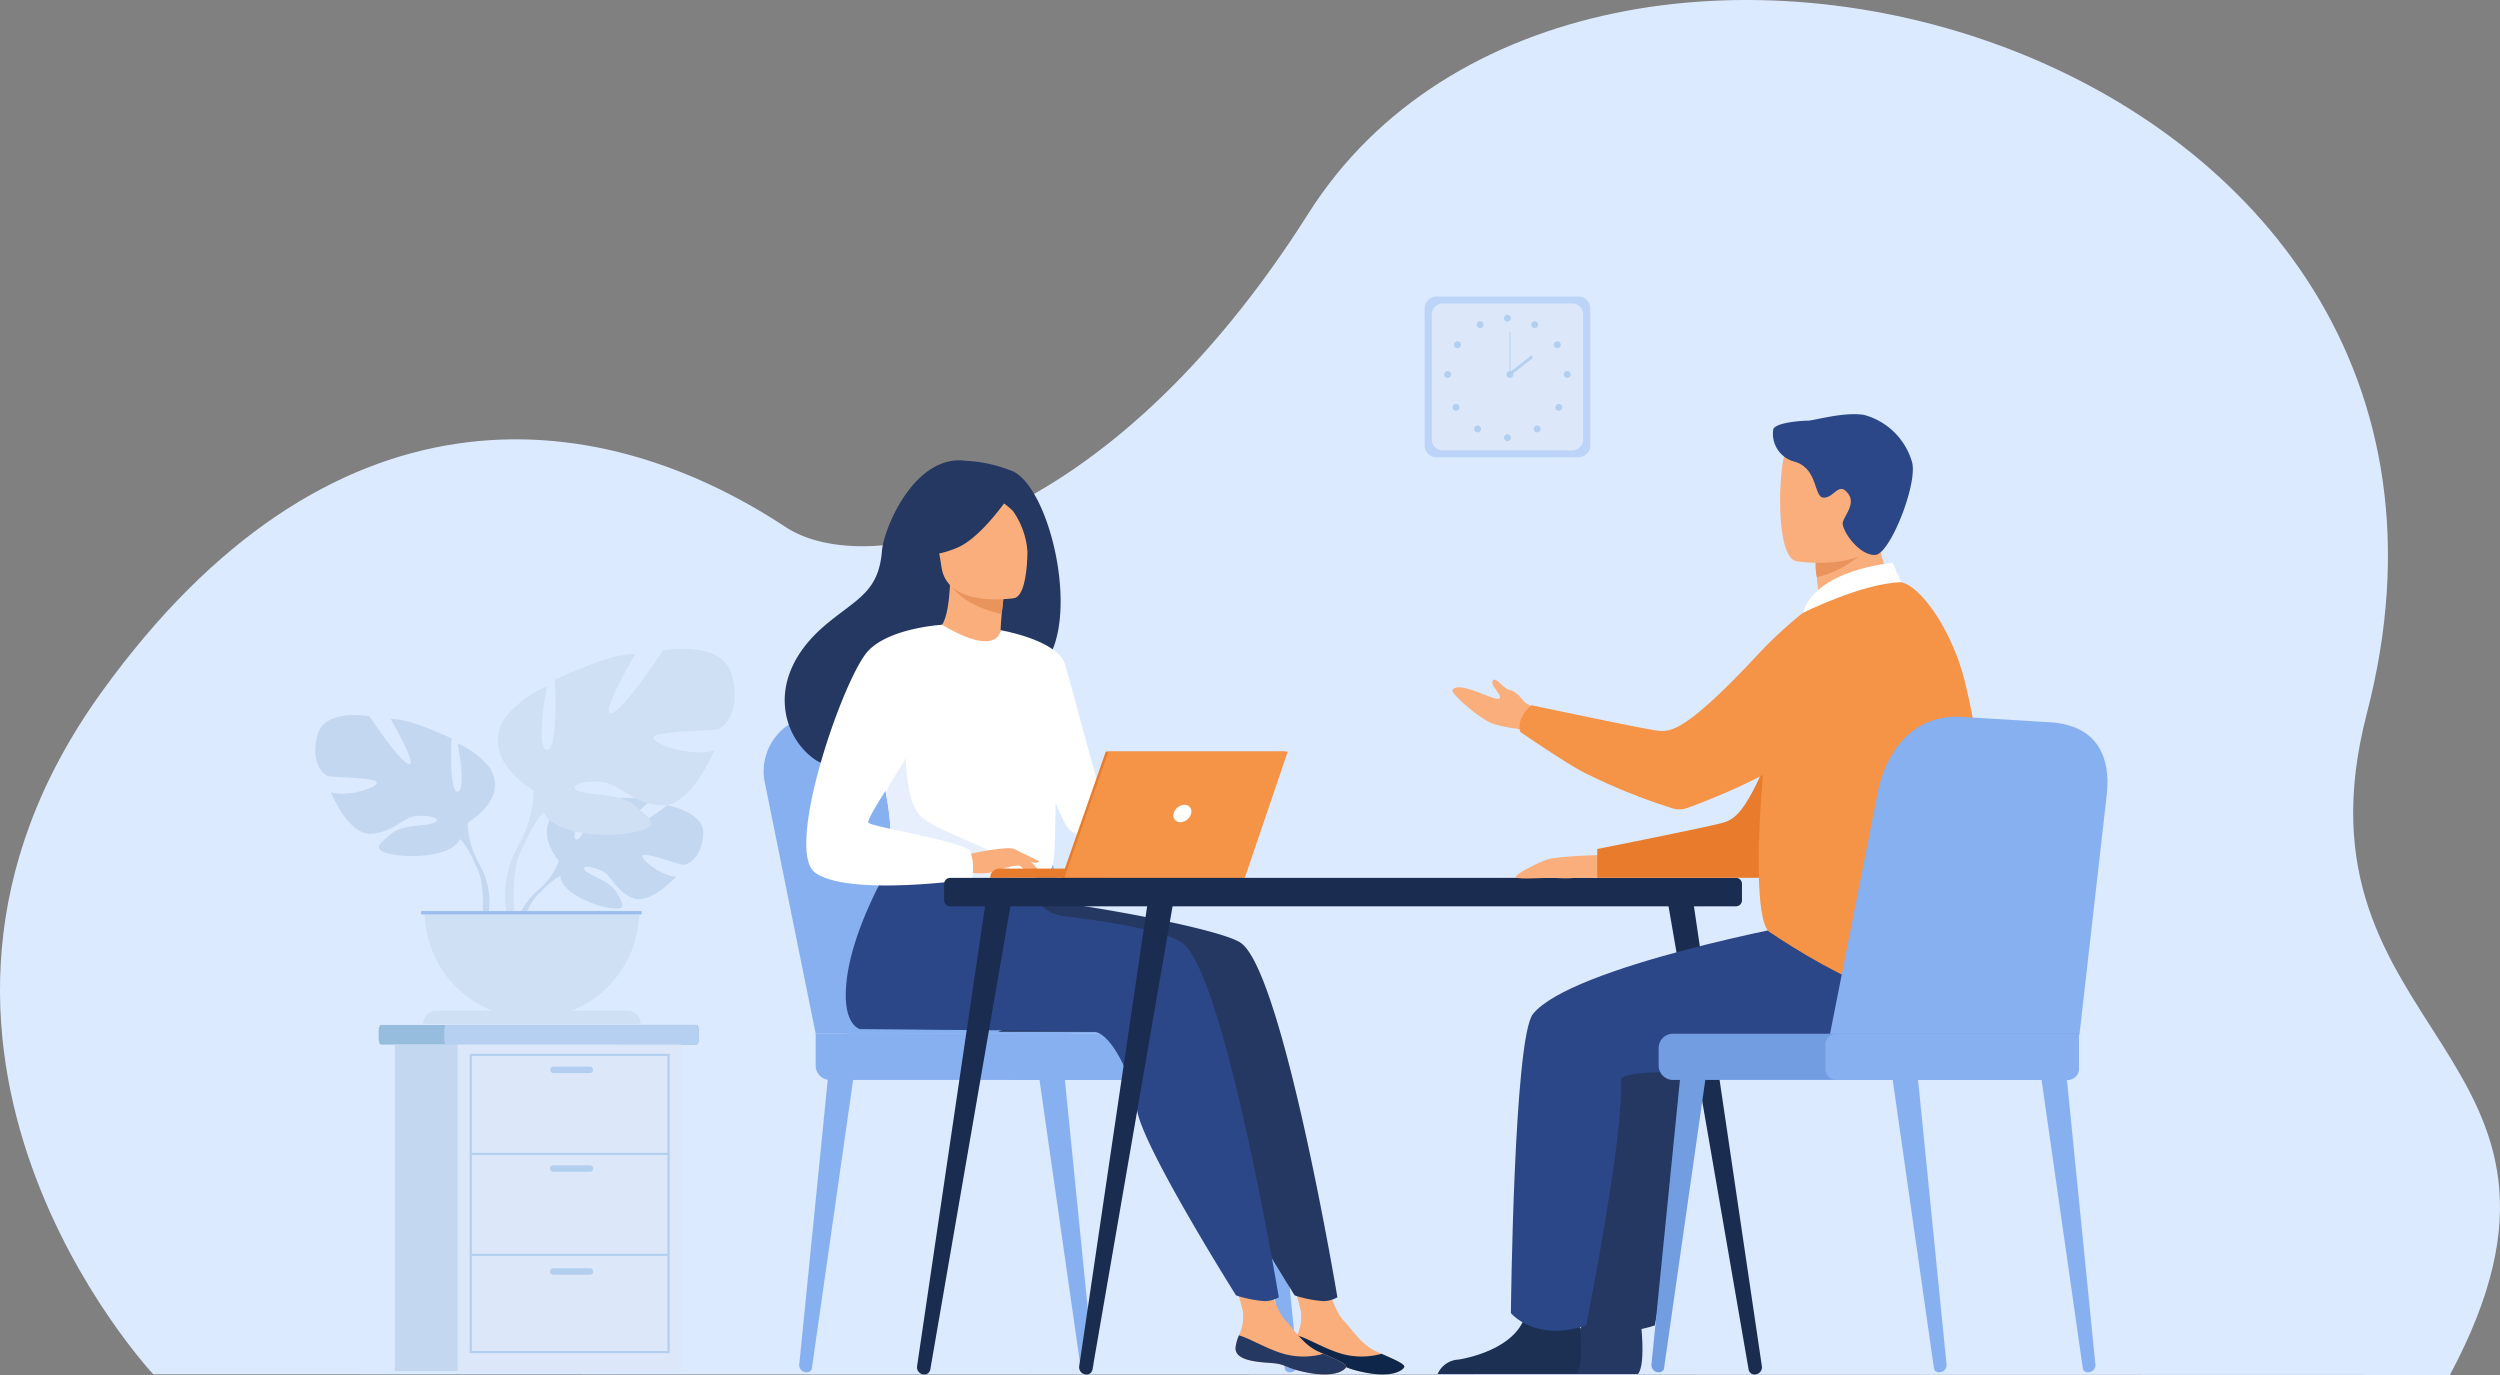 <svg xmlns="http://www.w3.org/2000/svg" width="224.912" height="123.702" viewBox="0 0 224.912 123.702">
  <rect x="0" y="0" width="224.912" height="123.702" fill="#808080" stroke="none"/>
  <g id="Group_65705" data-name="Group 65705" transform="translate(-265.164 -1699.79)">
    <path id="Path_15660" data-name="Path 15660" d="M13.792,144.648S-13.841,115.19,9.119,83.3C29.491,55,53.242,56.936,70.667,68.419c7.422,4.891,28.82.6,47.033-28.19C142.537.963,228.631,24.778,212.933,85.189c-7.6,29.235,23.119,30.3,7.468,59.521Z" transform="translate(265.164 1678.781)" fill="#dceaff"/>
    <g id="Group_65697" data-name="Group 65697" transform="translate(293.524 1726.468)">
      <path id="Path_15363" data-name="Path 15363" d="M115.7,223.4s-2.35-2.742-.145-4.483a6.254,6.254,0,0,1,2.924-.9s-1.861,3.121-1.259,3.431,1.823-3.627,1.823-3.627,3.665-.355,4.845.212c0,0-3.134,2.564-2.474,2.717s4.045-2.364,4.045-2.364,3.411.581,3.23,2.662-1.357,2.724-1.874,2.668-3.539-1.209-3.6-.786,1.753,1.807,3.027,1.872c0,0-2.405,2.653-4,1.887s-1.735-1.979-2.731-2.434-1.847-.454-1.436.01,2.215.915,2.785,1.923,1.081,1.688-.573,1.439-4.342-1.459-4.46-2.845Z" transform="translate(-93.776 -172.611)" fill="#c3d7f0"/>
      <path id="Path_15364" data-name="Path 15364" d="M124.415,230.125s-9.266-.357-11.312,2.293a6.7,6.7,0,0,1-1.845,2.589l-.217.592s1.606-1.693,2.18-1.8c0,0-.9-3.283,11.194-3.679" transform="translate(-91.174 -181.633)" fill="#c3d7f0"/>
      <path id="Path_15365" data-name="Path 15365" d="M106.153,247.476a5.819,5.819,0,0,0-2.127,4.1l.361.032s.635-2.718,1.783-3.78-.017-.351-.017-.351" transform="translate(-86.069 -194.102)" fill="#c3d7f0"/>
      <path id="Path_15366" data-name="Path 15366" d="M51.79,200.053s3.738-2.093,1.994-4.935a7.42,7.42,0,0,0-2.891-2.193s.8,4.237,0,4.336-.548-4.785-.548-4.785-3.937-1.894-5.483-1.745c0,0,2.442,4.137,1.645,4.037s-3.539-4.286-3.539-4.286-4.037-.748-4.685,1.645.4,3.589,1,3.738,4.436.1,4.336.6-2.691,1.3-4.137.847c0,0,1.6,3.938,3.689,3.738s2.741-1.5,4.037-1.6,2.243.249,1.595.6-2.841.114-3.888,1-1.894,1.438.05,1.837,5.433.15,6.131-1.346Z" transform="translate(-38.078 -152.717)" fill="#c3d7f0"/>
      <path id="Path_15367" data-name="Path 15367" d="M45.6,199.565s10.467,3.389,11.663,7.178a7.952,7.952,0,0,0,1,3.638v.748s-1.1-2.542-1.695-2.891c0,0,2.343-3.29-10.966-8.673" transform="translate(-43.553 -159.406)" fill="#c3d7f0"/>
      <path id="Path_15368" data-name="Path 15368" d="M90.762,238.046a6.9,6.9,0,0,1,.694,5.435l-.415-.112s.4-3.287-.442-4.94.163-.384.163-.384" transform="translate(-76.053 -187.071)" fill="#c3d7f0"/>
      <path id="Path_15369" data-name="Path 15369" d="M101.623,181.216s-4.928-2.76-2.628-6.5a9.781,9.781,0,0,1,3.811-2.891s-1.051,5.585,0,5.716.723-6.308.723-6.308,5.19-2.5,7.227-2.3c0,0-3.219,5.453-2.168,5.322s4.665-5.65,4.665-5.65,5.322-.986,6.176,2.168-.525,4.731-1.314,4.928-5.848.132-5.716.789,3.548,1.708,5.454,1.117c0,0-2.1,5.191-4.862,4.928s-3.613-1.971-5.322-2.1-2.957.329-2.1.789,3.745.151,5.125,1.324,2.5,1.9-.066,2.421-7.162.2-8.081-1.774Z" transform="translate(-81.963 -136.767)" fill="#d0e0f4"/>
      <path id="Path_15370" data-name="Path 15370" d="M122.143,180.574s-13.8,4.468-15.375,9.461a10.484,10.484,0,0,1-1.314,4.8v.986s1.446-3.351,2.234-3.811c0,0-3.088-4.336,14.455-11.432" transform="translate(-87.108 -145.586)" fill="#d0e0f4"/>
      <path id="Path_15371" data-name="Path 15371" d="M102.01,231.3a9.1,9.1,0,0,0-.915,7.165l.548-.147s-.531-4.332.582-6.511-.215-.506-.215-.506" transform="translate(-83.664 -182.053)" fill="#d0e0f4"/>
      <path id="Path_15372" data-name="Path 15372" d="M83.873,264.779a9.653,9.653,0,0,0,9.653-9.653H74.22a9.653,9.653,0,0,0,9.653,9.653" transform="translate(-64.379 -199.839)" fill="#d0e0f4"/>
      <path id="Path_15373" data-name="Path 15373" d="M93.3,289.2H73.729a1.191,1.191,0,0,1,1.191-1.191H92.11A1.191,1.191,0,0,1,93.3,289.2Z" transform="translate(-64.022 -223.767)" fill="#d0e0f4"/>
      <rect id="Rectangle_3871" data-name="Rectangle 3871" width="19.842" height="0.296" transform="translate(9.524 55.287)" fill="#9bbdf0"/>
      <path id="Path_15374" data-name="Path 15374" d="M281.454,336.209h.048a.648.648,0,0,0,.655-.693l-2.6-25.986-2.271.2,3.736,26.125a.423.423,0,0,0,.434.351" transform="translate(-212.152 -239.43)" fill="#87b0f0"/>
      <path id="Path_15375" data-name="Path 15375" d="M198.7,336.209h-.048a.648.648,0,0,1-.655-.693l2.6-25.986,2.271.2-3.736,26.125a.423.423,0,0,1-.434.351" transform="translate(-154.452 -239.43)" fill="#87b0f0"/>
      <path id="Path_15376" data-name="Path 15376" d="M348.871,336.209h.048a.648.648,0,0,0,.655-.693l-2.6-25.986-2.271.2,3.736,26.125a.422.422,0,0,0,.434.351" transform="translate(-261.213 -239.43)" fill="#87b0f0"/>
      <path id="Path_15377" data-name="Path 15377" d="M190.857,219.088l-4.619-22.808a5.055,5.055,0,0,1,5.289-5.836l8.907.2a7.036,7.036,0,0,1,6.6,5.079l6.757,23.361Z" transform="translate(-145.834 -152.768)" fill="#87b0f0"/>
      <path id="Path_15378" data-name="Path 15378" d="M201.119,219.088,196.5,196.28a5.054,5.054,0,0,1,5.289-5.836l8.907.2a7.037,7.037,0,0,1,6.6,5.079l6.757,23.361Z" transform="translate(-153.303 -152.768)" fill="#87b0f0"/>
      <path id="Path_15379" data-name="Path 15379" d="M204.717,299.808h35.241a1.291,1.291,0,0,0,1.287-1.287v-1.585a1.291,1.291,0,0,0-1.287-1.287H203.43v2.873a1.291,1.291,0,0,0,1.287,1.287" transform="translate(-158.408 -229.328)" fill="#87b0f0"/>
      <path id="Path_15380" data-name="Path 15380" d="M266.123,299.808h22.465a1.04,1.04,0,0,0,1.037-1.037v-2.086a1.04,1.04,0,0,0-1.037-1.037H266.123a1.04,1.04,0,0,0-1.037,1.037v2.086a1.04,1.04,0,0,0,1.037,1.037" transform="translate(-203.276 -229.328)" fill="#87b0f0"/>
      <path id="Path_15381" data-name="Path 15381" d="M87.872,293.235v.778c0,.272-.088.495-.2.495h-28.4c-.108,0-.2-.222-.2-.495v-.778c0-.272.088-.495.2-.495h28.4c.108,0,.2.223.2.495" transform="translate(-53.365 -227.211)" fill="#96bcde"/>
      <path id="Path_15382" data-name="Path 15382" d="M103.6,293.235v.778c0,.272-.081.495-.18.495H80.878c-.1,0-.18-.222-.18-.495v-.778c0-.272.081-.495.18-.495h22.543c.1,0,.18.223.18.495" transform="translate(-69.093 -227.211)" fill="#b5d0f0"/>
      <rect id="Rectangle_3872" data-name="Rectangle 3872" width="20.159" height="29.383" transform="translate(7.162 67.297)" fill="#c3d7f0"/>
      <rect id="Rectangle_3873" data-name="Rectangle 3873" width="20.159" height="29.383" transform="translate(12.811 67.297)" fill="#dce7f9"/>
      <path id="Path_15383" data-name="Path 15383" d="M107.1,329.213H89.106V302.282H107.1Zm-17.8-.194h17.6V302.476H89.3Z" transform="translate(-75.212 -234.155)" fill="#b3cfef"/>
      <rect id="Rectangle_3874" data-name="Rectangle 3874" width="17.798" height="0.194" transform="translate(13.991 77.036)" fill="#b3cfef"/>
      <rect id="Rectangle_3875" data-name="Rectangle 3875" width="17.798" height="0.194" transform="translate(13.991 86.118)" fill="#b3cfef"/>
      <path id="Path_15384" data-name="Path 15384" d="M119.239,307.1h-3.3a.292.292,0,0,1,0-.583h3.3a.292.292,0,0,1,0,.583" transform="translate(-94.524 -237.239)" fill="#b3cfef"/>
      <path id="Path_15385" data-name="Path 15385" d="M119.239,339.722h-3.3a.291.291,0,0,1,0-.583h3.3a.291.291,0,0,1,0,.583" transform="translate(-94.524 -260.977)" fill="#b3cfef"/>
      <path id="Path_15386" data-name="Path 15386" d="M119.239,373.727h-3.3a.291.291,0,0,1,0-.583h3.3a.291.291,0,1,1,0,.583" transform="translate(-94.524 -285.723)" fill="#b3cfef"/>
      <path id="Path_15387" data-name="Path 15387" d="M418.462,66.54H405.684a1.07,1.07,0,0,1-1.066-1.067V53.141a1.069,1.069,0,0,1,1.066-1.067h12.778a1.07,1.07,0,0,1,1.066,1.067V65.473a1.07,1.07,0,0,1-1.066,1.067" transform="translate(-304.816 -52.074)" fill="#bcd4f8"/>
      <path id="Path_15388" data-name="Path 15388" d="M419.635,67.588H407.964a.977.977,0,0,1-.974-.974V55.349a.977.977,0,0,1,.974-.974h11.671a.977.977,0,0,1,.974.974V66.613a.977.977,0,0,1-.974.974" transform="translate(-306.542 -53.748)" fill="#dce7f9"/>
      <path id="Path_15389" data-name="Path 15389" d="M430.865,58.4a.309.309,0,1,1,.309.309.309.309,0,0,1-.309-.309" transform="translate(-323.916 -56.452)" fill="#b3cfef"/>
      <path id="Path_15390" data-name="Path 15390" d="M439.915,60.4a.309.309,0,1,1,.12.42.309.309,0,0,1-.12-.42" transform="translate(-330.474 -58.02)" fill="#b3cfef"/>
      <path id="Path_15391" data-name="Path 15391" d="M447.483,66.926a.309.309,0,1,1-.092.427.309.309,0,0,1,.092-.427" transform="translate(-335.907 -62.846)" fill="#b3cfef"/>
      <path id="Path_15392" data-name="Path 15392" d="M450.919,76.7a.309.309,0,1,1-.309.309.309.309,0,0,1,.309-.309" transform="translate(-338.285 -69.996)" fill="#b3cfef"/>
      <path id="Path_15393" data-name="Path 15393" d="M448.353,87.65a.309.309,0,1,1-.437,0,.309.309,0,0,1,.437,0" transform="translate(-336.259 -77.898)" fill="#b3cfef"/>
      <path id="Path_15394" data-name="Path 15394" d="M441.229,94.792a.309.309,0,1,1-.437,0,.309.309,0,0,1,.437,0" transform="translate(-331.075 -83.095)" fill="#b3cfef"/>
      <path id="Path_15395" data-name="Path 15395" d="M430.865,97.891a.309.309,0,1,1,.309.309.309.309,0,0,1-.309-.309" transform="translate(-323.916 -85.191)" fill="#b3cfef"/>
      <path id="Path_15396" data-name="Path 15396" d="M422.4,60.4a.309.309,0,1,0-.12.42.309.309,0,0,0,.12-.42" transform="translate(-317.333 -58.02)" fill="#b3cfef"/>
      <path id="Path_15397" data-name="Path 15397" d="M414.829,66.926a.309.309,0,1,0,.092.427.309.309,0,0,0-.092-.427" transform="translate(-311.9 -62.846)" fill="#b3cfef"/>
      <path id="Path_15398" data-name="Path 15398" d="M411.392,76.7a.309.309,0,1,0,.309.309.309.309,0,0,0-.309-.309" transform="translate(-309.521 -69.996)" fill="#b3cfef"/>
      <path id="Path_15399" data-name="Path 15399" d="M413.959,87.65a.309.309,0,1,0,.437,0,.309.309,0,0,0-.437,0" transform="translate(-311.548 -77.898)" fill="#b3cfef"/>
      <path id="Path_15400" data-name="Path 15400" d="M421.082,94.792a.309.309,0,1,0,.437,0,.309.309,0,0,0-.437,0" transform="translate(-316.731 -83.095)" fill="#b3cfef"/>
      <path id="Path_15401" data-name="Path 15401" d="M431.694,77.01a.309.309,0,1,1,.309.309.309.309,0,0,1-.309-.309" transform="translate(-324.52 -69.996)" fill="#b3cfef"/>
      <rect id="Rectangle_3876" data-name="Rectangle 3876" width="0.084" height="3.859" transform="translate(107.441 3.156)" fill="#b3cfef"/>
      <rect id="Rectangle_3877" data-name="Rectangle 3877" width="2.601" height="0.253" transform="matrix(0.786, -0.618, 0.618, 0.786, 107.366, 6.91)" fill="#b3cfef"/>
      <path id="Path_15402" data-name="Path 15402" d="M278.016,276.665a12.378,12.378,0,0,1-4.3,4.6h-9.976s15.735-7.13,14.28-4.6" transform="translate(-202.293 -215.118)" fill="#243862"/>
      <path id="Path_15403" data-name="Path 15403" d="M360.039,379.333c-.108,1.047,1.348,1.317,3.036,1.419s1.174.443,3.485.887,3.245-.179,3.416-.491c.152-.276-.919-.721-2.061-1.224-.144-.063-.288-.127-.432-.192-1.285-.581-2-1.747-2.992-2.831-.942-1.027-1.813-4.292-1.813-4.292l-3.139-.706s.852,2.939,1.145,4.194a3.877,3.877,0,0,1-.346,2.181,4.119,4.119,0,0,0-.3,1.055" transform="translate(-272.012 -284.82)" fill="#faae7c"/>
      <path id="Path_15404" data-name="Path 15404" d="M364.392,397.79c1.688.1,1.174.443,3.485.887s3.245-.179,3.416-.49c.152-.276-.919-.722-2.061-1.224l-.018.019a6.593,6.593,0,0,1-3.507,0c-1.527-.432-3-1.363-4.05-1.67a4.116,4.116,0,0,0-.3,1.055c-.108,1.047,1.348,1.317,3.036,1.419" transform="translate(-273.329 -301.857)" fill="#0d264a"/>
      <path id="Path_15405" data-name="Path 15405" d="M263,240.56c-1.689-1.186-12.861-3.3-18.563-3.912l-6.3-5.47s-5.364,7.945-5.407,14.023c-.02,2.834,1.286,3.115,1.286,3.116s20.2.15,21.087.241c1.45.15,3.362,3.76,3.839,7.049s8.9,16.665,8.9,16.665a10.563,10.563,0,0,0,2.569.515,2.567,2.567,0,0,0,1.278-.344s-4.881-29.209-8.69-31.883" transform="translate(-179.729 -182.411)" fill="#243862"/>
      <path id="Path_15406" data-name="Path 15406" d="M340.847,379.333c-.108,1.047,1.348,1.317,3.036,1.419s1.174.443,3.485.887,3.245-.179,3.416-.491c.152-.276-.92-.721-2.061-1.224-.143-.063-.288-.127-.431-.192-1.285-.581-2-1.747-2.992-2.831-.942-1.027-1.813-4.292-1.813-4.292l-3.139-.706s.852,2.939,1.145,4.194a3.874,3.874,0,0,1-.345,2.181,4.119,4.119,0,0,0-.3,1.055" transform="translate(-258.046 -284.82)" fill="#faae7c"/>
      <path id="Path_15407" data-name="Path 15407" d="M345.2,397.79c1.688.1,1.174.443,3.485.887s3.245-.179,3.416-.49c.152-.276-.919-.722-2.061-1.224l-.018.019a6.593,6.593,0,0,1-3.507,0c-1.527-.432-3-1.363-4.05-1.67a4.118,4.118,0,0,0-.3,1.055c-.108,1.047,1.348,1.317,3.036,1.419" transform="translate(-259.364 -301.857)" fill="#243862"/>
      <path id="Path_15408" data-name="Path 15408" d="M243.64,240.56c-1.468-1.03-5.881-1.829-10.752-2.422a3.278,3.278,0,0,1-2.782-2.46l-11.33-4.5s-5.365,7.945-5.407,14.023c-.019,2.834,1.286,3.115,1.286,3.116s20.2.15,21.087.241c1.45.15,3.362,3.76,3.839,7.049s8.9,16.665,8.9,16.665a10.563,10.563,0,0,0,2.569.515,2.568,2.568,0,0,0,1.278-.344s-4.882-29.209-8.69-31.883" transform="translate(-165.64 -182.411)" fill="#2b4787"/>
      <path id="Path_15409" data-name="Path 15409" d="M213.794,107.218a12.815,12.815,0,0,0-4.311-.98c-4.606-.619-7.378,6.074-7.541,8.1-.3,3.738-2.278,4.308-5.061,6.649-5.581,4.694-3.944,10.148-.893,12.175,1.831,1.216,5.058,0,5.058,0,.045.032,8.826-4.909,13.155-7.292,6.489-.922,3.561-16.57-.407-18.654" transform="translate(-150.956 -91.461)" fill="#243862"/>
      <path id="Path_15410" data-name="Path 15410" d="M248.872,152.97a5.723,5.723,0,0,1-3.539.457c-1.4-.463-2.64-2.575-2.62-2.579.609-.088,1.228-.689,1.4-4.25l.27.068,4.535,1.147s-.179,1.437-.253,2.8c-.062,1.141-.05,2.226.205,2.362" transform="translate(-186.995 -120.861)" fill="#faae7c"/>
      <path id="Path_15411" data-name="Path 15411" d="M253.045,148.817s0,.3-.17,1.633c-2.565-.647-3.7-1.5-4.494-2.471Z" transform="translate(-191.119 -121.865)" fill="#e9935d"/>
      <path id="Path_15412" data-name="Path 15412" d="M249.958,125.194s-6,.977-6.549-2.768-1.7-6.14,2.11-6.922,4.762.537,5.25,1.743.734,7.6-.812,7.948" transform="translate(-187.064 -98.062)" fill="#faae7c"/>
      <path id="Path_15413" data-name="Path 15413" d="M245.614,113.766s-2.724,4.3-5.155,5.318-3.626.5-3.626.5a10.238,10.238,0,0,0,1.394-3.929,1.844,1.844,0,0,1,1.139-1.482c1.745-.7,5.12-1.8,6.248-.408" transform="translate(-182.715 -96.481)" fill="#243862"/>
      <path id="Path_15414" data-name="Path 15414" d="M260.3,114.009a9.491,9.491,0,0,1,2.254,1.586,7.29,7.29,0,0,1,1.315,3.651s.787-4.323-.853-5.809c-1.74-1.576-2.716.572-2.716.572" transform="translate(-199.79 -96.309)" fill="#243862"/>
      <path id="Path_15415" data-name="Path 15415" d="M239.758,172.247c-.182,12.192-.05,9.644-1.384,10.8a5.118,5.118,0,0,1-2.414.523c-3.738.248-10.31-.368-10.56-1.059-.862-2.391-.254-3.133-.973-6.793-.075-.389-.168-.811-.277-1.269-.6-2.514-1.184-3.369.944-7.407,1.93-3.658,4.2-6.63,4.38-6.523,5.092,3.023,5.266.489,5.266.489s5.106,5.291,5.017,11.238" transform="translate(-173.082 -130.991)" fill="#fff"/>
      <path id="Path_15416" data-name="Path 15416" d="M264.529,162.324s5.211.883,5.826,3.139,4.236,15.517,4.236,15.517-2.663.478-3.894-.752-4.282-11.415-4.282-11.415Z" transform="translate(-202.87 -132.305)" fill="#fff"/>
      <path id="Path_15417" data-name="Path 15417" d="M238.184,210.631c-3.738.248-10.31-.368-10.56-1.059-.862-2.391-.253-3.133-.973-6.793l1.8-5.077s-.3,5.654,1.369,7.141,6.827,2.871,7.637,4.113a4.547,4.547,0,0,1,.723,1.675" transform="translate(-175.306 -158.05)" fill="#e7effd"/>
      <path id="Path_15418" data-name="Path 15418" d="M253.277,234.927s3.688-.821,4.283-.494a8.659,8.659,0,0,1,2.232,1.934c.182.415-1.325-.315-1.815-.446a4.359,4.359,0,0,0-1.567.343,5.207,5.207,0,0,1-2.807.282Z" transform="translate(-194.682 -184.724)" fill="#faae7c"/>
      <path id="Path_15419" data-name="Path 15419" d="M212.54,160.528s-5.22.3-6.934,2.7c-2.413,3.366-7.2,17.711-4.457,19.624,3.09,2.155,14.062.564,14.062.564a4.456,4.456,0,0,0-.143-2.532c-.508-.826-8.764-2.159-9.145-2.54s4.763-7.43,4.763-8.574,1.854-9.237,1.854-9.237" transform="translate(-156.148 -130.998)" fill="#fff"/>
      <path id="Path_15420" data-name="Path 15420" d="M269.664,238.41a7.128,7.128,0,0,0,1.026,1.116.756.756,0,0,0,.417.089l-.521-.937Z" transform="translate(-206.607 -187.674)" fill="#faae7c"/>
      <path id="Path_15421" data-name="Path 15421" d="M269.008,234.639l2.247,1.091a.4.4,0,0,1-.372.144,5.331,5.331,0,0,1-.974-.268Z" transform="translate(-206.13 -184.93)" fill="#faae7c"/>
      <path id="Path_15422" data-name="Path 15422" d="M271.516,241.916H261.081a.832.832,0,0,1,.832-.832h9.6Z" transform="translate(-200.361 -189.62)" fill="#e87c2c"/>
      <path id="Path_15423" data-name="Path 15423" d="M288.673,202.4h16.133l-3.87,11.365H284.7Z" transform="translate(-217.548 -161.469)" fill="#e87c2c"/>
      <path id="Path_15424" data-name="Path 15424" d="M305.679,202.4l-3.87,11.365H285.571l3.975-11.365Z" transform="translate(-218.183 -161.469)" fill="#f59346"/>
      <path id="Path_15425" data-name="Path 15425" d="M323.218,220.782a1.049,1.049,0,0,1-.968.786.606.606,0,0,1-.6-.786,1.049,1.049,0,0,1,.968-.786.605.605,0,0,1,.6.786" transform="translate(-244.42 -174.274)" fill="#fff"/>
      <path id="Path_15426" data-name="Path 15426" d="M246.4,246.7h70.7a.538.538,0,0,0,.538-.538v-1.48a.538.538,0,0,0-.538-.539H246.4a.538.538,0,0,0-.538.539v1.48a.538.538,0,0,0,.538.538" transform="translate(-189.282 -191.843)" fill="#1a2d50"/>
      <path id="Path_15427" data-name="Path 15427" d="M492.465,292.29l.03,0a.649.649,0,0,0,.573-.722l-6.3-42.648-2.306.066,7.413,42.878a.53.53,0,0,0,.591.429" transform="translate(-362.919 -195.32)" fill="#1a2d50"/>
      <path id="Path_15428" data-name="Path 15428" d="M237.513,292.29l-.03,0a.649.649,0,0,1-.573-.722l6.3-42.648,2.306.066L238.1,291.861a.53.53,0,0,1-.591.429" transform="translate(-182.768 -195.32)" fill="#1a2d50"/>
      <path id="Path_15429" data-name="Path 15429" d="M291.081,292.29l-.03,0a.649.649,0,0,1-.573-.722l6.3-42.648,2.306.066-7.413,42.878a.53.53,0,0,1-.591.429" transform="translate(-221.75 -195.32)" fill="#1a2d50"/>
      <path id="Path_15430" data-name="Path 15430" d="M429.22,391h12.5c.6-.734.38-3.442.289-4.326-.019-.178-.032-.282-.032-.282s-4.269-3.415-4.856-.8c-.018.082-.039.162-.063.241-.739,2.446-4.053,3.557-5.966,3.867a2.168,2.168,0,0,0-1.874,1.3" transform="translate(-322.72 -294.064)" fill="#243862"/>
      <path id="Path_15431" data-name="Path 15431" d="M482.686,258.886c-.451,0-21.416,3.936-24.883,8.229-1.732,2.145-1.99,26.91-1.99,26.91s2.143,2.657,6.772,1.114c0,0,3.394-16.944,3.143-22.083-.069-1.421,14.324-.206,16.958-.887s9.071-6.412,7.653-9.2-7.653-4.078-7.653-4.078" transform="translate(-342.071 -202.575)" fill="#243862"/>
      <path id="Path_15432" data-name="Path 15432" d="M442.59,236.613s-4.229.057-5.229.486-3.029,1.412-2.486,1.563,3.133-.062,3.693.023a9.457,9.457,0,0,0,1.593-.023H442.1Z" transform="translate(-326.769 -186.367)" fill="#faae7c"/>
      <path id="Path_15433" data-name="Path 15433" d="M422.369,184.291a7.725,7.725,0,0,0-2.842-1.23,12.347,12.347,0,0,1-2.044-.422c-1.292-.455-3.877-2.779-3.681-3.052.627-.874,3.645.975,4.171.777s-1.013-1.293-.477-1.678c.28-.2.934.807,1.468.908.723.137,1.289,1.159,1.507,1.212a16.922,16.922,0,0,1,2.28,1.485Z" transform="translate(-311.492 -144.192)" fill="#faae7c"/>
      <path id="Path_15434" data-name="Path 15434" d="M484.857,155.154s-3.219,1-6.391,9.732-4.376,9.2-5.529,9.548-11.272,2.357-11.272,2.357v2.592h15.592s5.847-5.562,7.6-9.306,0-14.923,0-14.923" transform="translate(-346.33 -127.087)" fill="#e87c2c"/>
      <path id="Path_15435" data-name="Path 15435" d="M408.927,391h12.5c.6-.734.38-3.442.289-4.326-.019-.178-.032-.282-.032-.282s-4.269-3.415-4.856-.8c-.018.082-.039.162-.063.241-.739,2.446-4.053,3.557-5.966,3.867a2.167,2.167,0,0,0-1.874,1.3" transform="translate(-307.952 -294.064)" fill="#1b3052"/>
      <path id="Path_15436" data-name="Path 15436" d="M460,258.886c-.451,0-21.416,3.936-24.883,8.229-1.732,2.145-1.99,26.91-1.99,26.91s2.143,2.657,6.772,1.114c0,0,3.394-16.944,3.143-22.083-.069-1.421,14.324-.206,16.958-.887s9.071-6.412,7.653-9.2S460,258.886,460,258.886" transform="translate(-325.56 -202.575)" fill="#2b4787"/>
      <path id="Path_15437" data-name="Path 15437" d="M533.134,135.351a20.342,20.342,0,0,0,4.456-.97c1.708-.554,3.085-1.365,2.2-2.926a16.081,16.081,0,0,1-2.052-7.317l-3.179,2.562-2.159,1.74a25.949,25.949,0,0,0,.245,2.823c.043.328.094.682.153,1.06a.77.77,0,0,1-.355.773l-.049.03a1.206,1.206,0,0,0,.742,2.224" transform="translate(-397.385 -104.516)" fill="#faae7c"/>
      <path id="Path_15438" data-name="Path 15438" d="M533.851,134.807a5.25,5.25,0,0,0,.08,1.748,9.028,9.028,0,0,0,3.724-1.849c-.98-.269-1.337-1.328-2.066-1.23Z" transform="translate(-398.838 -111.307)" fill="#e9935d"/>
      <path id="Path_15439" data-name="Path 15439" d="M523.534,106.791s7.405,1.23,8.1-3.393,2.119-7.578-2.58-8.559-5.884.645-6.492,2.131-.937,9.382.971,9.821" transform="translate(-390.302 -82.978)" fill="#faae7c"/>
      <path id="Path_15440" data-name="Path 15440" d="M519.651,92.3a2.588,2.588,0,0,0,1.962,2.916c2.121.663,1.652,3.264,2.607,3.228s1.339-1.5,2.191-.329c.727.995-.605,2.174-.513,2.72.157.937,1.624,2.853,2.946,2.757s3.8-6.38,3.3-8.323a6.164,6.164,0,0,0-4.347-4.277c-1.873-.283-4.475.526-5.075.526s-2.9.18-3.071.782" transform="translate(-388.48 -80.349)" fill="#2b4787"/>
      <path id="Path_15441" data-name="Path 15441" d="M533.514,155.135c-1.07-4.308-4.029-8.828-6.029-8.824-3.408.007-8.308.906-10.286,5.786-1.457,3.594-3.4,24.27-1.2,25.74,5.021,3.362,16.66,10.223,18.727,3.226,1.894-6.412.649-18.451-1.208-25.928" transform="translate(-385.147 -120.652)" fill="#f59346"/>
      <path id="Path_15442" data-name="Path 15442" d="M467.74,156.048a4.037,4.037,0,0,0-6.247-1.74,38.157,38.157,0,0,0-4.285,4c-6.361,6.774-7.653,6.732-8.848,6.592s-11.288-2.282-11.288-2.282a3.054,3.054,0,0,0-.821,1,1.88,1.88,0,0,0-.2,1.384c-.4-.256,3.578,2.483,5.555,3.575a54.337,54.337,0,0,0,8.114,3.307,2.1,2.1,0,0,0,1.363-.02,58.72,58.72,0,0,0,16.5-9.2c1.676-1.4,1.06-4.276.158-6.621" transform="translate(-327.652 -125.852)" fill="#f59346"/>
      <path id="Path_15443" data-name="Path 15443" d="M538.47,141.818l-.772-1.739s-6.907.563-8.068,4.495c0,0,5.354-2.672,8.84-2.756" transform="translate(-395.79 -116.117)" fill="#fff"/>
      <path id="Path_15444" data-name="Path 15444" d="M612.542,336.209h.048a.648.648,0,0,0,.655-.693l-2.6-25.986-2.271.2,3.736,26.125a.423.423,0,0,0,.434.351" transform="translate(-453.092 -239.43)" fill="#87b0f0"/>
      <path id="Path_15445" data-name="Path 15445" d="M563.357,336.209h.048a.648.648,0,0,0,.655-.693l-2.6-25.986-2.27.2,3.736,26.125a.423.423,0,0,0,.434.351" transform="translate(-417.299 -239.43)" fill="#87b0f0"/>
      <path id="Path_15446" data-name="Path 15446" d="M480.276,336.209h-.048a.648.648,0,0,1-.655-.693l2.6-25.986,2.271.2-3.736,26.125a.423.423,0,0,1-.434.351" transform="translate(-359.361 -239.43)" fill="#729ee1"/>
      <path id="Path_15447" data-name="Path 15447" d="M559.924,219.516l2.47-21.7c.324-3.128-.723-6.19-5.236-6.427l-7.94-.484c-4.706-.194-6.831,3.723-7.427,6.738L537.077,221.5Z" transform="translate(-401.209 -153.096)" fill="#87b0f0"/>
      <path id="Path_15448" data-name="Path 15448" d="M518.486,299.808H483.245a1.291,1.291,0,0,1-1.287-1.287v-1.585a1.291,1.291,0,0,1,1.287-1.287h36.528v2.873a1.291,1.291,0,0,1-1.287,1.287" transform="translate(-361.098 -229.328)" fill="#729ee1"/>
      <path id="Path_15449" data-name="Path 15449" d="M558.886,299.808H538.078a1,1,0,0,1-1-1v-2.16a1,1,0,0,1,1-1h21.808v3.16a1,1,0,0,1-1,1" transform="translate(-401.21 -229.328)" fill="#87b0f0"/>
    </g>
  </g>
</svg>
